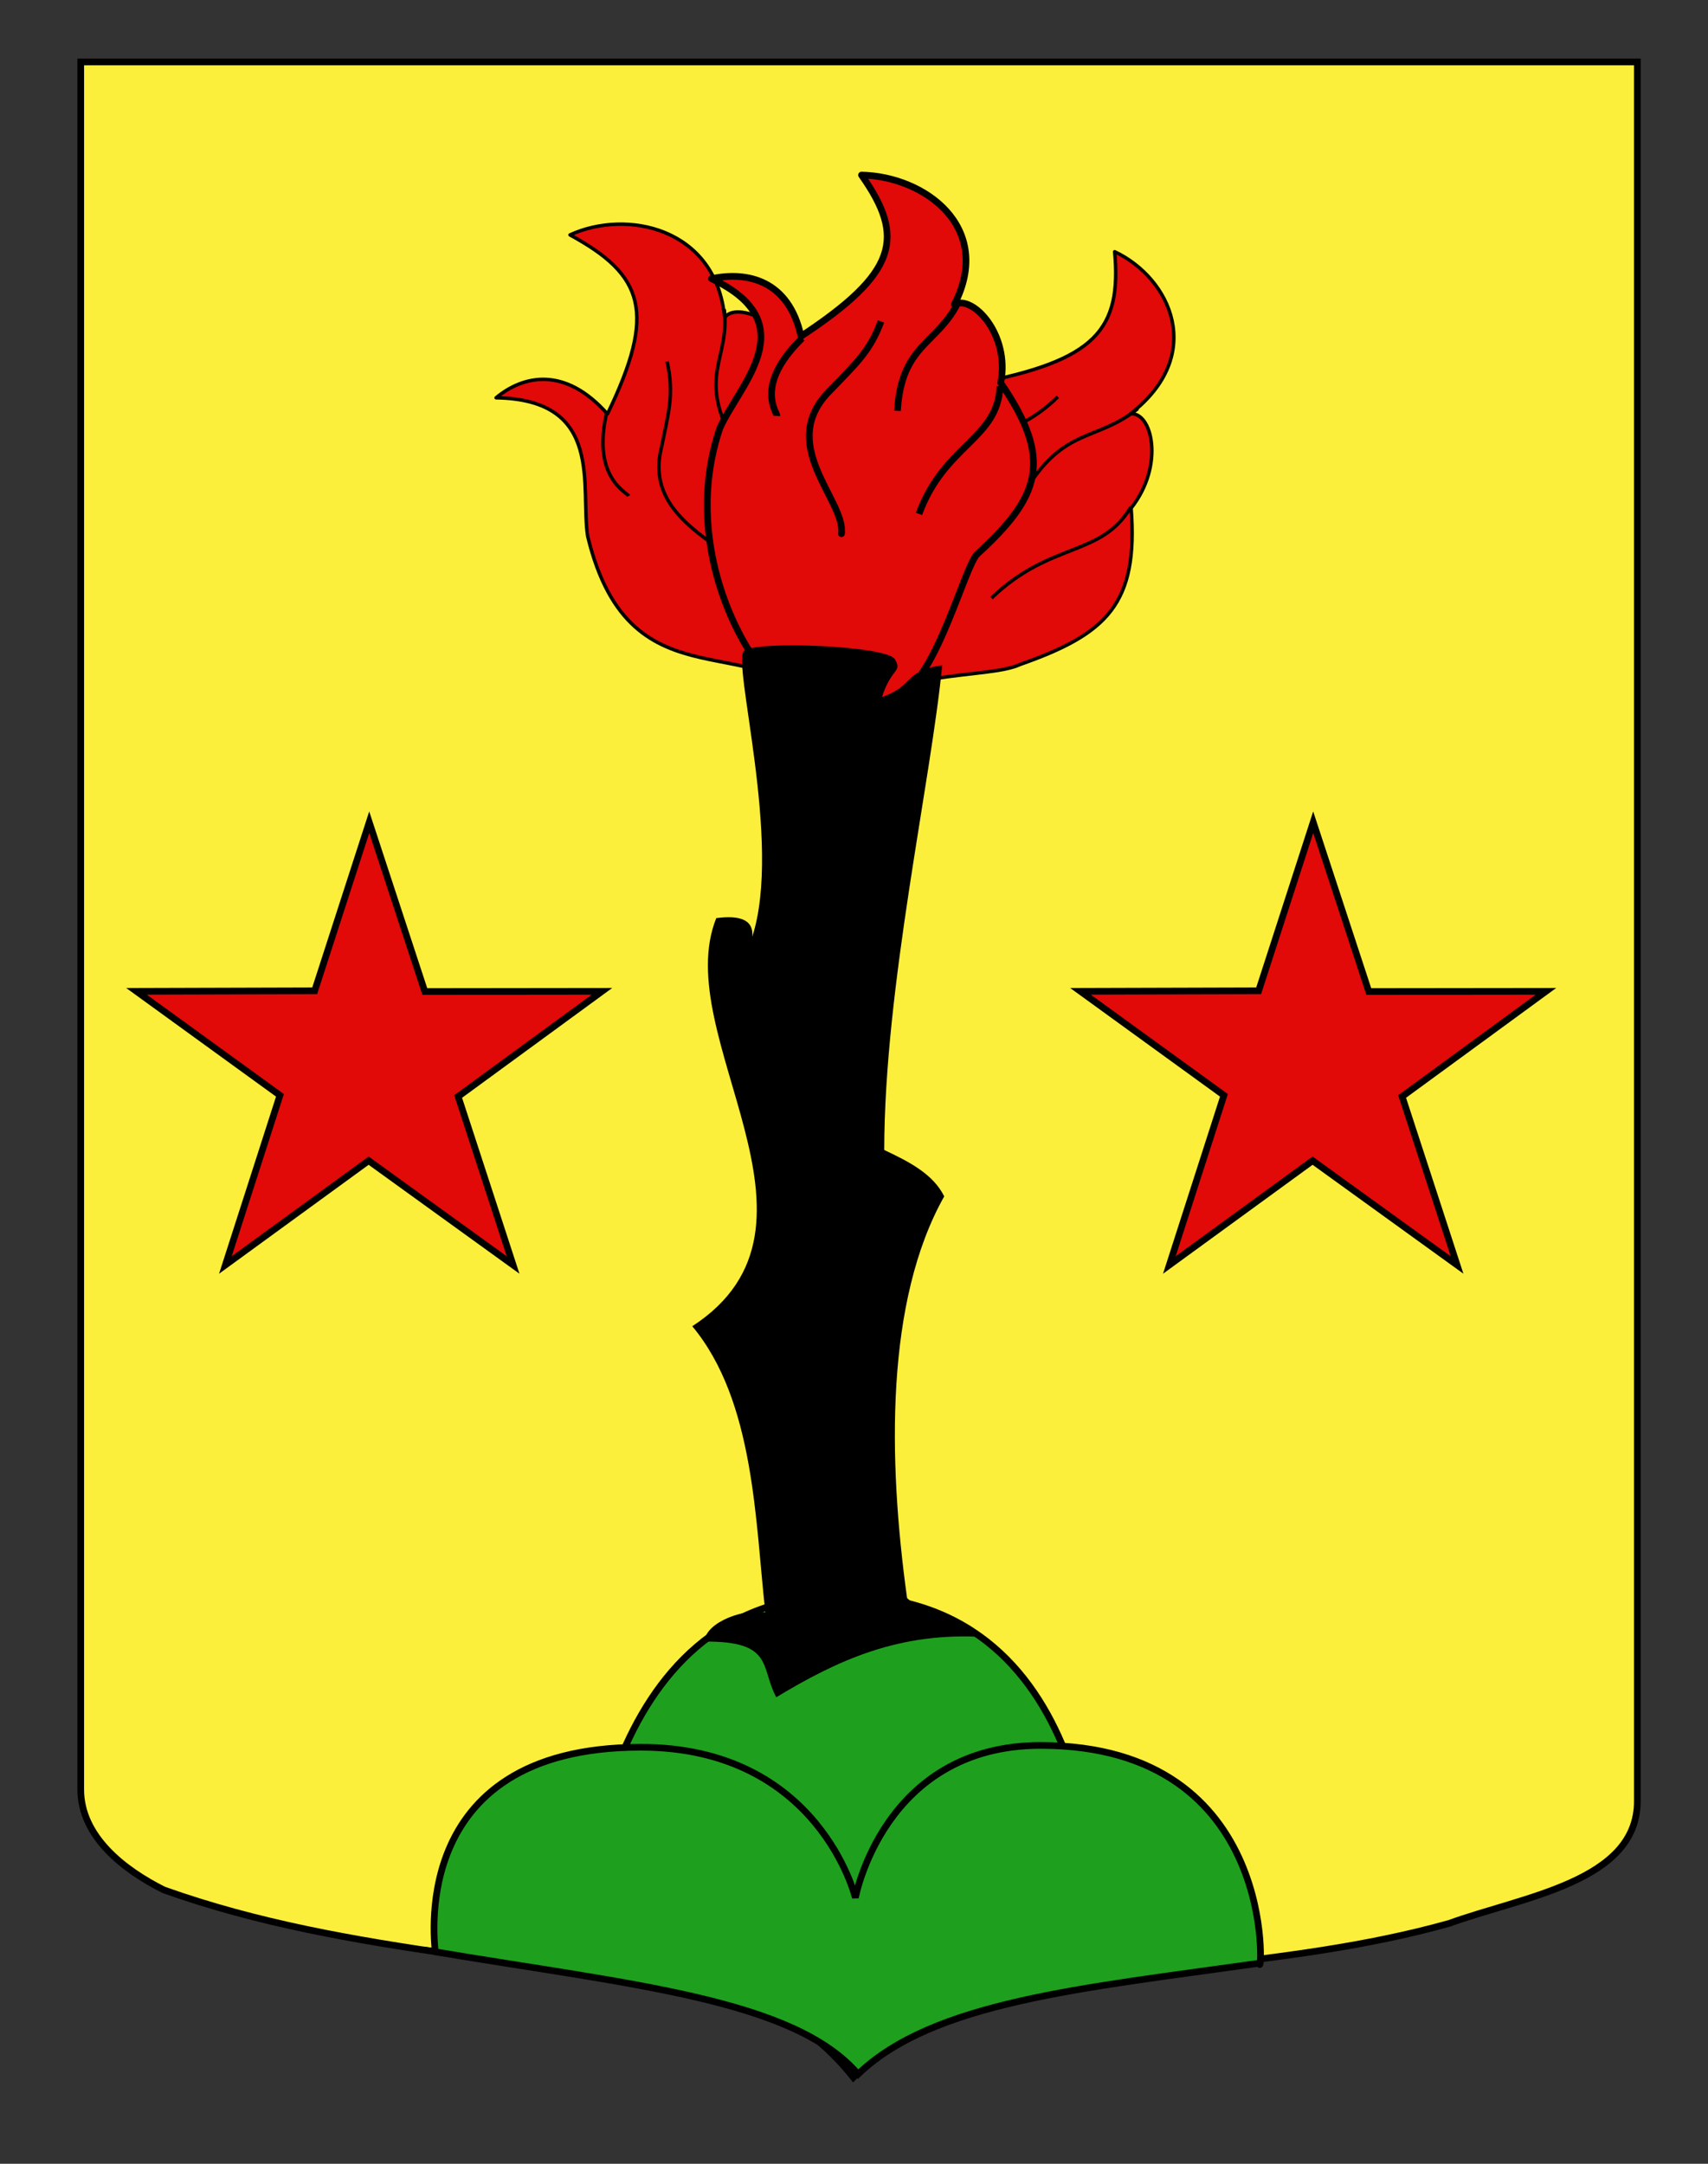 <?xml version="1.0" encoding="utf-8"?>
<!-- Generator: Adobe Illustrator 15.1.0, SVG Export Plug-In . SVG Version: 6.00 Build 0)  -->
<!DOCTYPE svg PUBLIC "-//W3C//DTD SVG 1.1//EN" "http://www.w3.org/Graphics/SVG/1.1/DTD/svg11.dtd">
<svg version="1.1" id="Blason" xmlns="http://www.w3.org/2000/svg" xmlns:xlink="http://www.w3.org/1999/xlink" x="0px" y="0px"
	 width="255.118px" height="323.149px" viewBox="0 0 255.118 323.149" enable-background="new 0 0 255.118 323.149"
	 xml:space="preserve">
<rect x="0" y="0" width="255.118" height="323.149" fill="#333333" stroke="none"/>
<path fill="#FCEF3C" stroke="#000000" d="M12.06,9.247c78,0,154.504,0,232.504,0c0,135.583,0,149.083,0,259.751
	c0,12.043-17.1,14.25-28.1,18.25c-25,7-51,6-76,13c-5,2-9,6-12.999,10c-4-5-9-9-15-11c-30-7-60-7-88-17c-6-3-12.406-8-12.406-15
	C12.06,243.707,12.06,145.622,12.06,9.247z"/>
<g id="Mont">
	<path fill-rule="evenodd" clip-rule="evenodd" fill="#1EA01E" stroke="#000000" d="M163.691,287.171l-76.45,0.474
		c0,0,1.188-49.596,38.747-49.312C165.123,238.333,163.691,287.171,163.691,287.171z"/>
	<path fill-rule="evenodd" clip-rule="evenodd" fill="#1EA01E" stroke="#000000" d="M128.167,309.764
		c-9.578-11.191-33.77-13.345-63.169-18.271c0.191,0.172-5.034-30.549,30.706-30.549c26.644,0,32.063,22.475,32.063,22.475
		s4.197-22.749,27.679-22.749c36.015,0,32.881,35.767,32.691,32.523C161.424,296.953,139.376,298.998,128.167,309.764z"/>
</g>
<g>
	
		<g id="g7503" transform="matrix(0.482,-0.188,0.188,0.482,-47.937,396.489)">
		<g id="g7505">
		</g>
		<g id="g7507">
			<g id="g11280" transform="translate(12.698,-198.413)">
				<path id="path9499" fill="#E20909" stroke="#000000" stroke-linejoin="round" d="
					M499.374-201.503c-6.29-33.608-52.624-21.623-45.451-74.511c3.09-14.025,19.013-34.967-10.109-46.855
					c9.615-3.195,21.856-1.39,28.248,16.038c23.925-22.223,24.397-33.468,8.717-52.084c17.869-1.072,40.104,13.32,32.898,38.525
					c4.649-3.521,17.346,8.127,17.157,23.569c18.925,23.008,17.037,34.837,2.151,54.481
					C528.088-233.988,502.387-223.388,499.374-201.503z"/>
				<path id="path10386" fill="#E20909" stroke="#000000" stroke-linejoin="round" d="M472.25-307.603
					c-11.199,15.967-3.208,23.838-3.07,25.044"/>
				<path id="path10388" fill="#E20909" stroke="#000000" stroke-linejoin="round" d="M493.619-314.692
					c-1.518,9.738-5.13,14.095-10.525,22.521c-13.122,18.356,9.908,34.531,10.387,45.126l-0.031-0.915"/>
				<path id="path10390" fill="#E20909" stroke="#000000" stroke-linejoin="round" d="M502.917-286.97
					c-2.383-21.062,7.929-21.837,11.544-35.742"/>
				<path id="path10392" fill="#E20909" stroke="#000000" stroke-linejoin="round" d="M530.567-297.057
					c2.134,16.651-12.665,19.616-16.241,41.994"/>
			</g>
		</g>
	</g>
	
		<g id="g7521" transform="matrix(0.433,0.282,-0.282,0.433,164.09,269.104)" >
		<g id="g7523">
		</g>
		<g id="g7525">
			<g id="g7527" transform="translate(12.698,-198.413)">
				<path id="path7529" fill="#E20909" stroke="#000000" stroke-linejoin="round" d="
					M-247.557-20.518c-3.519-33.779-50.206-18.063-38.89-72.512c4.168-14.527,21.563-37.076-6.23-46.991
					c9.745-3.982,21.684-3.068,26.598,14.212c25.397-24.46,26.761-35.958,12.775-53.746c17.723-2.444,38.519,10.545,29.387,36.78
					c4.871-3.939,16.469,6.976,15.046,22.729c16.843,22.021,14.031,34.22-2.237,55.368
					C-216.611-55.796-242.833-43.05-247.557-20.518z"/>
				<path id="path7531" fill="#E20909" stroke="#000000" stroke-linejoin="round" d="M-265.831-126.61
					c-12.336,17.121-5.078,24.54-5.039,25.758"/>
				<path id="path7533" fill="#E20909" stroke="#000000" stroke-linejoin="round" d="M-244.173-135.45
					c-2.28,10.04-6.193,14.751-12.191,23.747c-14.423,19.706,7.013,34.452,6.639,45.215l0.043-0.932"/>
				<path id="path7535" fill="#E20909" stroke="#000000" stroke-linejoin="round" d="M-237.214-107.895
					c-0.667-21.288,9.573-22.858,14.257-37.304"/>
				<path id="path7537" fill="#E20909" stroke="#000000" stroke-linejoin="round" d="M-209.115-120.267
					c0.771,16.81-14.073,20.952-19.396,44.027"/>
			</g>
		</g>
	</g>
	<g id="g7549">
		<g id="g7551" transform="translate(12.698,-198.413)">
			<path id="path7553_6_" fill="#E20909" stroke="#000000" stroke-linejoin="round" d="
				M103.594,301.129c-6.237-5.751-14.37-22.232-8.778-38.746c2.823-6.455,12.943-15.658-1.242-22.352
				c5.296-1.127,11.535,0.19,13.372,8.606c14.407-9.495,15.623-14.749,9.04-24.079c9.423,0.187,19.796,7.79,13.861,19.327
				c2.731-1.471,8.357,4.479,6.929,11.711c7.903,11.516,5.897,16.988-3.569,25.623c-1.842,2.093-5.768,17.145-10.701,20.444
				c0,0-6.358,2.63-9.231,7.444C109.83,304.338,103.594,301.129,103.594,301.129z"/>
			<path id="path7555" fill="#E20909" stroke="#000000" stroke-linejoin="round" d="M107.12,248.915
				c-7.225,7.053-3.731,11.052-3.762,11.621"/>
			<path id="path7557" fill="#E20909" stroke="#000000" stroke-linejoin="round" d="M118.887,246.415
				c-1.632,4.507-3.892,6.409-7.435,10.151c-8.435,8.1,2.199,16.569,1.536,21.555l0.062-0.43"/>
			<path id="path7559" fill="#E20909" stroke="#000000" stroke-linejoin="round" d="M121.355,259.77
				c0.569-9.964,6.022-9.931,9.109-16.311"/>
			<path id="path7561" fill="#E20909" stroke="#000000" stroke-linejoin="round" d="M136.664,256.107
				c-0.321,7.888-8.305,8.707-12.101,19.058"/>
			<path id="path7553_3_" fill="#E20909" stroke="#000000" stroke-linejoin="round" d="
				M103.949,301.349"/>
			<path id="path7553_2_" fill="#E20909" stroke="#000000" stroke-linejoin="round" d="
				M122.374,301.882"/>
			<path id="path7553_5_" fill="#E20909" stroke="#000000" stroke-linejoin="round" d="
				M103.949,301.349"/>
			<path id="path7553_4_" fill="#E20909" stroke="#000000" stroke-linejoin="round" d="
				M122.374,301.882"/>
			<path id="path7553_7_" fill="#E20909" stroke="#000000" stroke-linejoin="round" d="
				M122.487,301.251"/>
		</g>
	</g>
</g>
<path fill-rule="evenodd" clip-rule="evenodd" d="M133.652,98.437c1.185,1.985-0.475,1.207-1.917,5.667
	c4.942-1.732,3.148-3.891,9-4.757c-1.69,17.458-8.637,48.036-8.659,72.402c3.715,1.745,7.305,3.586,8.959,6.925
	c-8.786,15.611-8.422,39.251-5.549,59.991c2.39,2.309,8.884,3.831,11.666,5.834c-12.875-0.84-22.123,3.503-31.204,8.978
	c-2.416-4.445-0.294-8.413-10.752-8.312c0.264-3.028,6.247-5.021,9.125-4.332c-1.521-13.505-1.571-31.542-10.917-42.765
	c23.1-15.025-3.534-43.299,3.583-60.951c3.597-0.472,5.608,0.283,5.377,2.771c4.546-13.994-3.135-41.173-1.211-42.709
	C113.078,95.641,132.467,96.451,133.652,98.437z"/>
<path id="path8347_1_" fill="#E20909" stroke="#000000" d="M55.152,122.794l8.301,25.288l26.462-0.031l-21.485,15.709l8.207,25.159
	l-21.578-15.579L33.666,188.92l8.15-25.338l-21.428-15.531l26.615-0.079L55.152,122.794z"/>
<path id="path8347" fill="#E20909" stroke="#000000" d="M196.15,122.794l8.301,25.288l26.462-0.031l-21.485,15.709l8.207,25.159
	l-21.578-15.579l-21.393,15.579l8.15-25.338l-21.428-15.531l26.615-0.079L196.15,122.794z"/>
</svg>
